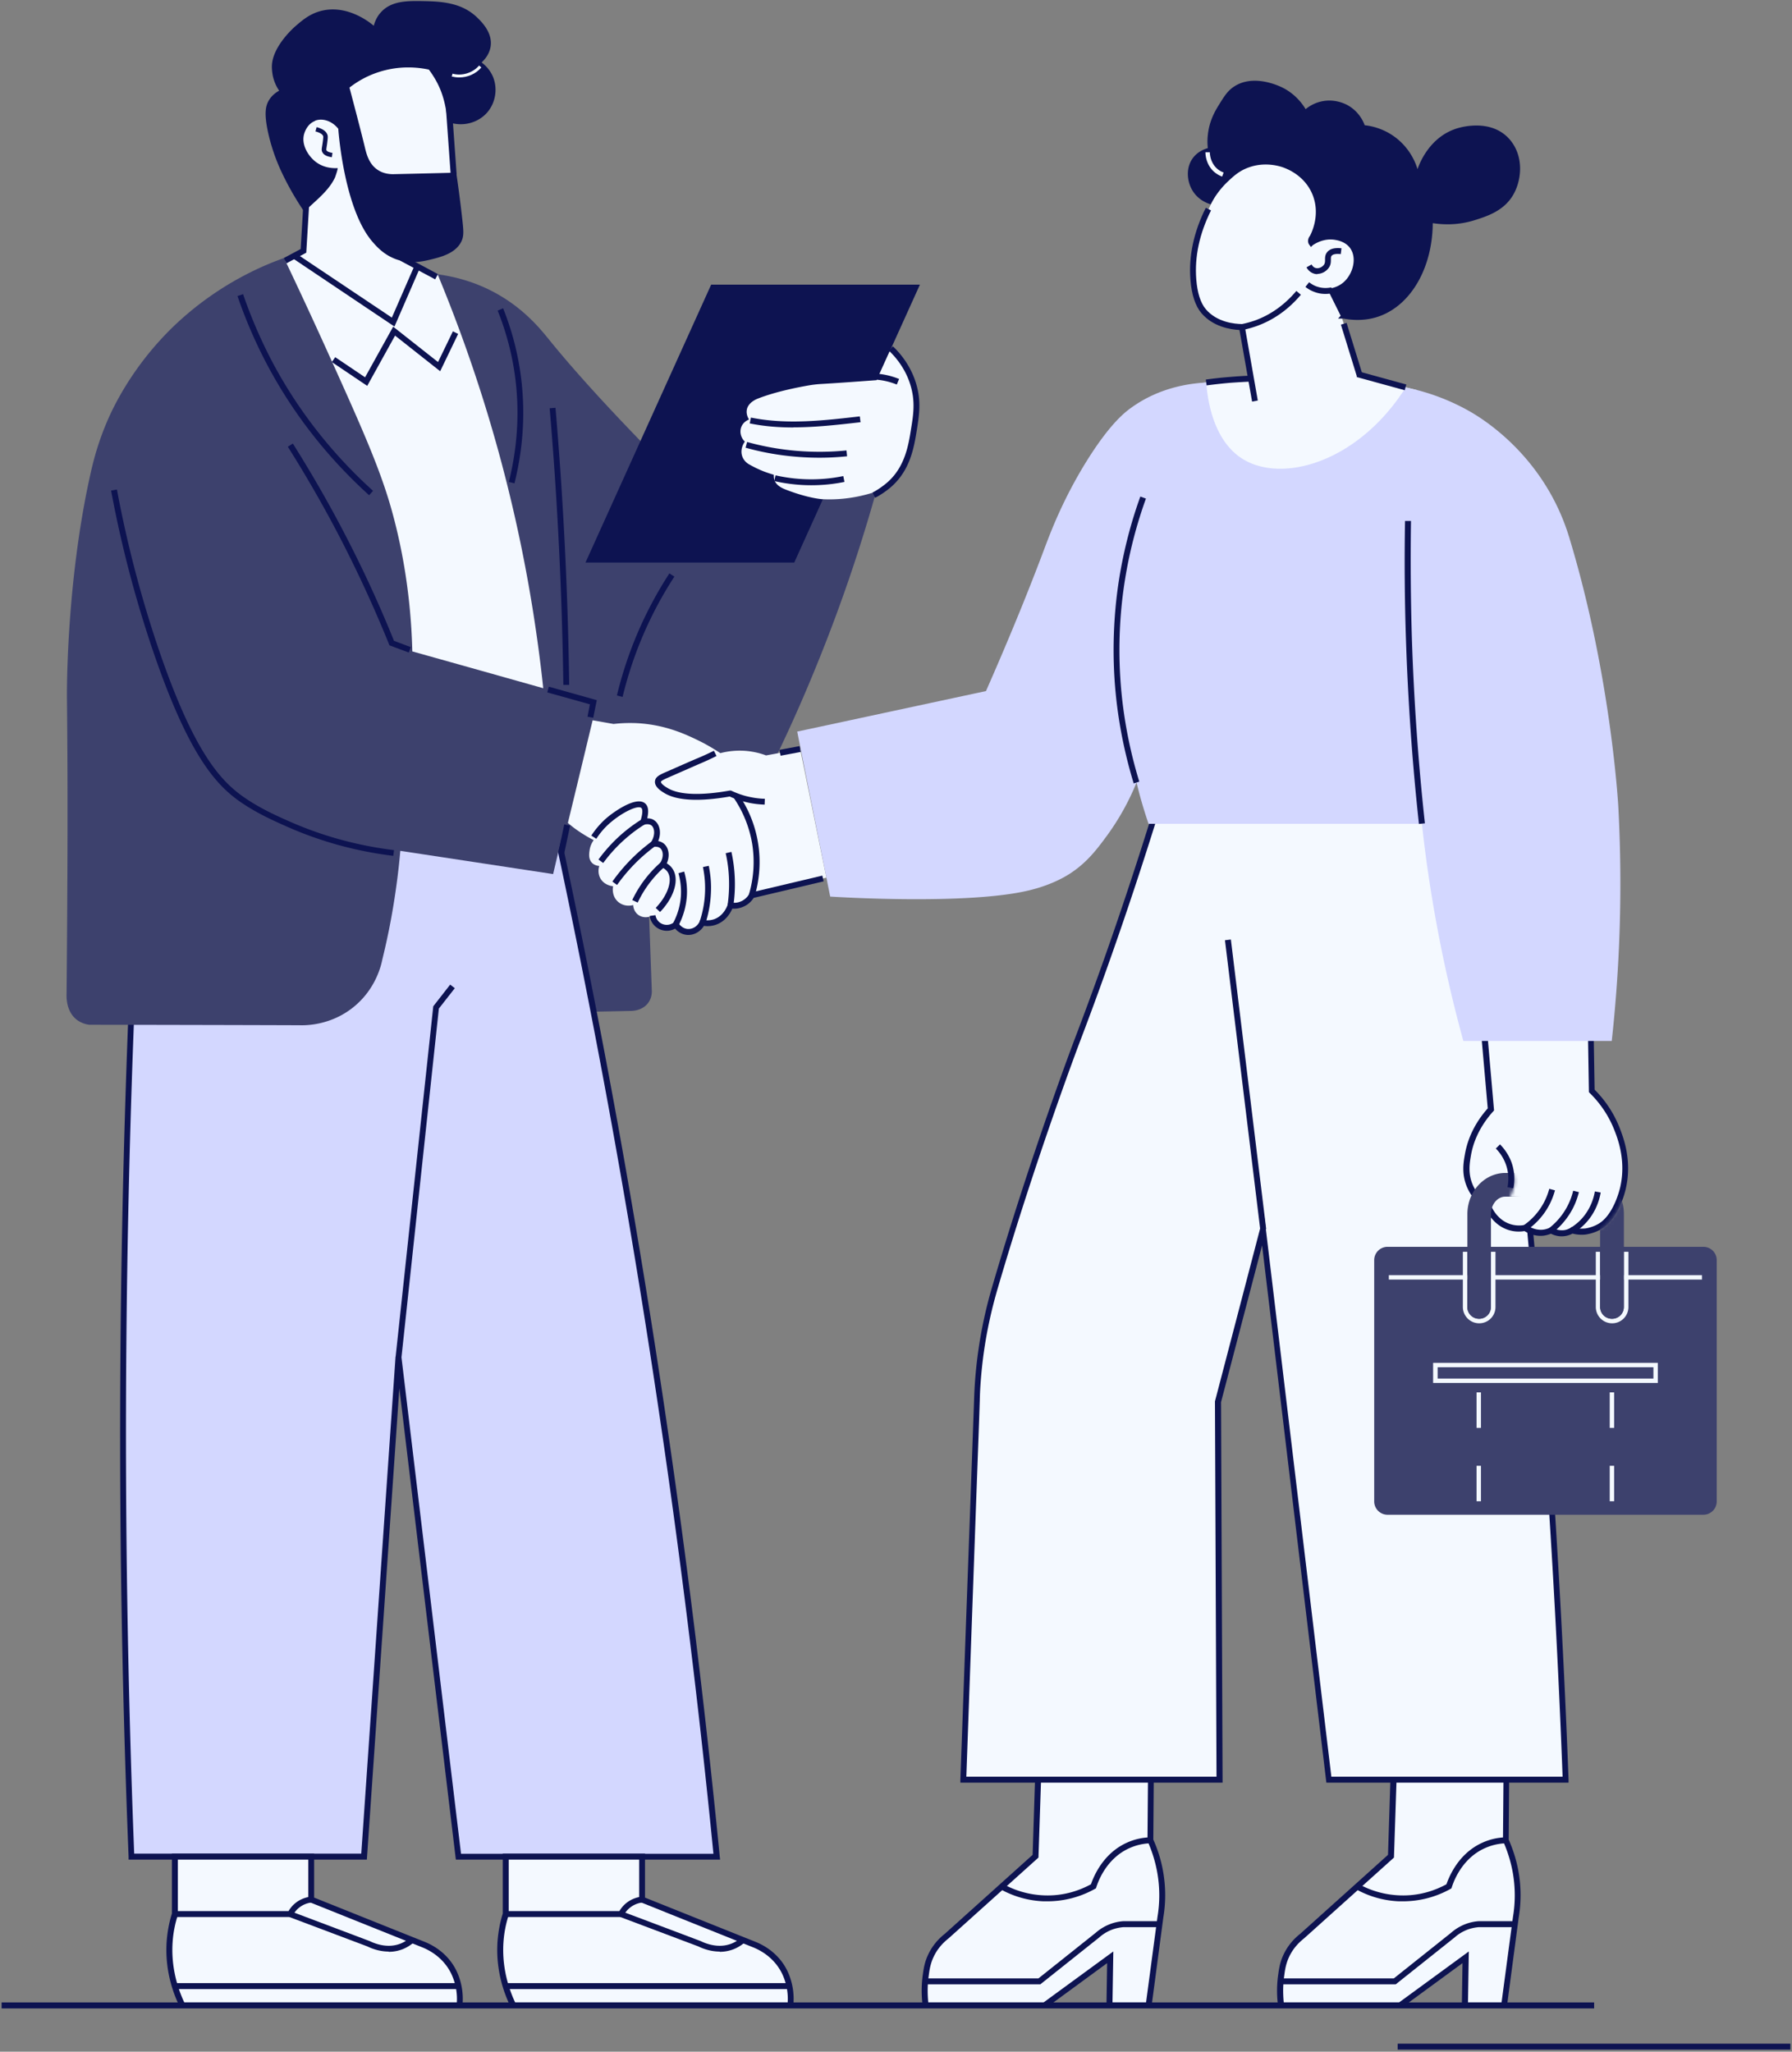 <svg width="560" height="641" fill="none" xmlns="http://www.w3.org/2000/svg"><rect width="100%" height="100%" fill="#808080" stroke="none"/><path d="M167.159 316.473c9.893-.223 19.786-.41 29.642-.633.223 0 3.868.186 5.839-2.642 1.116-1.601 1.079-3.275 1.042-3.908l-1.563-42.838a56.98 56.98 0 0018.411-6.513c10.19-5.769 16.215-13.399 19.191-17.79a487.278 487.278 0 0015.435-34.204 502.812 502.812 0 0021.05-63.233l-66.946 2.345c-17.852-17.977-29.456-30.817-37.489-40.717-2.753-3.387-7.997-10.011-17.295-14.999-6.918-3.721-13.426-5.061-17.778-5.657 10.154 76.93 20.27 153.859 30.424 230.826l.037-.037z" fill="#3D416D"/><path d="M172.18 251.49c-.447-16.487-1.786-34.389-4.538-53.408-6.397-44.735-18.522-82.586-30.907-112.435a2516.94 2516.94 0 00-10.079-4.913c4.984-8.746 10.005-17.492 14.989-26.238-.707-10.533-1.414-21.066-2.12-31.636-2.306-2.344-8.778-8.188-18.038-8.671-13.985-.745-25.812 11.202-29.494 23.41-4.017 13.36 2.306 24.899 3.757 27.392-.298 4.466-.633 8.895-.93 13.361l-9.596 5.136c13.278 53.594 26.593 107.188 39.87 160.782 15.695 2.382 31.353 4.801 47.048 7.183l.038.037z" fill="#F4F9FF"/><path d="M172.18 251.49a2877.416 2877.416 0 0119.972 99.93c14.468 79.796 24.733 156.204 31.837 228.63h-80.67c-6.249-52.068-12.497-104.098-18.745-156.166-3.608 52.068-7.178 104.098-10.786 156.166h-72.71a3355.32 3355.32 0 01-2.493-159.293c.52-65.838 3.013-128.811 6.88-188.657 42.251 6.438 84.464 12.914 126.715 19.353v.037z" fill="#D3D7FF"/><path d="M224.993 580.981h-82.53l-.111-.819-17.555-146.453-10.154 147.272H40.184v-.893a3298.482 3298.482 0 01-2.529-159.33 3361.397 3361.397 0 016.88-188.696l.075-1.004 128.351 19.613.149.633a2861.685 2861.685 0 0119.972 99.968 2845.537 2845.537 0 0131.836 228.704l.112 1.005h-.037zm-80.893-1.824h78.847a2850.47 2850.47 0 00-31.725-227.55 2840.278 2840.278 0 00-19.823-99.298l-125.115-19.13c-4.017 62.191-6.286 125.313-6.806 187.579-.447 52.551.409 105.847 2.454 158.362h70.963l10.712-155.311h1.822l18.633 155.311.038.037z" fill="#0D1351"/><path d="M158.047 580.05v17.939c-.744 2.382-1.414 5.285-1.637 8.598-.632 8.932 2.12 16.041 3.98 19.911h86.621c.186-1.749.334-5.694-1.637-10.086 0-.037-.037-.074-.074-.111-1.897-4.057-5.393-7.109-9.559-8.784-11.715-4.689-23.394-9.379-35.109-14.068v-13.436h-42.585v.037z" fill="#F4F9FF"/><path d="M247.829 627.429h-88.034l-.261-.521c-3.161-6.476-4.537-13.547-4.054-20.395.224-2.941.744-5.844 1.637-8.672V579.12h44.445v13.734l34.514 13.807c4.538 1.824 8.108 5.099 10.042 9.23a20.381 20.381 0 011.785 10.682l-.074.819v.037zm-86.881-1.824h85.207c.149-2.27-.111-5.396-1.636-8.746-1.785-3.833-5.021-6.774-9.112-8.448l-35.668-14.292v-13.138h-40.762v17.306a34.703 34.703 0 00-1.637 8.412c-.446 6.327.818 12.877 3.645 18.906h-.037z" fill="#0D1351"/><path d="M54.615 580.05v17.939c-.744 2.382-1.413 5.285-1.636 8.598-.633 8.932 2.12 16.041 3.98 19.911h86.62c.186-1.749.335-5.694-1.636-10.086 0-.037-.038-.074-.075-.111-1.897-4.057-5.393-7.109-9.558-8.784-11.716-4.689-23.394-9.379-35.11-14.068v-13.436H54.578l.037.037z" fill="#F4F9FF"/><path d="M144.434 627.429H56.4l-.26-.521c-3.162-6.476-4.538-13.547-4.054-20.395.223-2.941.744-5.844 1.636-8.672V579.12h44.445v13.734l34.515 13.807c4.537 1.824 8.107 5.099 10.041 9.23a20.384 20.384 0 011.786 10.682l-.075.819v.037zm-86.88-1.824h85.207c.148-2.27-.112-5.396-1.637-8.746-1.785-3.833-5.021-6.774-9.112-8.448l-35.667-14.292v-13.138H55.582v17.306a34.721 34.721 0 00-1.636 8.412c-.447 6.327.818 12.877 3.644 18.906h-.037zm40.911-587.82c-2.38.893-3.2 3.35-3.385 3.945-1.041 3.424 1.227 6.922 3.385 8.672 2.789 2.27 6.025 2.158 7.029 2.121.223 0-.707 2.68-.781 2.866-1.971 4.317-6.323 7.48-9.633 10.756a89.034 89.034 0 01-7.364-12.99 59.134 59.134 0 01-3.98-11.946c-1.19-5.62-.818-8.077.335-9.937.93-1.526 2.232-2.42 3.161-2.94a13.168 13.168 0 01-2.008-4.802s-.297-1.451-.26-2.94c.186-6.215 7.103-12.207 7.513-12.542 2.157-1.861 4.5-3.834 8.07-4.69 8.145-1.972 15.175 3.76 16.253 4.69.298-1.117.893-2.755 2.232-4.206 3.236-3.61 8.256-3.573 13.017-3.499 5.356.112 12.05.261 17.071 5.137 1.339 1.302 4.835 4.689 4.203 9.006-.372 2.494-1.934 4.206-2.827 5.025.893.67 2.641 2.158 3.645 4.69 1.376 3.572.744 7.852-1.859 10.904-2.976 3.424-7.959 4.652-12.423 2.94a38.426 38.426 0 00-.409-3.275c-.148-.856-.52-3.052-1.301-5.322-.595-1.787-1.786-4.578-4.129-7.704-2.975-.633-8.926-1.452-15.806.819-4.017 1.302-7.03 3.275-9.001 4.8 1.897 7.221 3.496 13.25 4.798 18.61.483 2.047 1.264 5.322 4.091 7.145 1.636 1.08 3.384 1.266 4.575 1.303 6.62-.149 13.277-.298 19.898-.484a411.12 411.12 0 011.859 14.292c.446 3.982.595 5.583-.335 7.37-1.896 3.647-6.434 4.726-9.595 5.507-2.232.522-6.063 1.452-10.414 0-4.091-1.377-6.472-4.168-7.736-5.62-8.554-9.974-10.488-32.975-10.637-35.245-1.934-2.456-4.909-3.424-7.252-2.53v.074z" fill="#0D1351"/><path d="M143.504 24.2c-.781 0-1.562-.112-2.343-.298l.26-.893c2.939.819 6.323-.223 8.294-2.53l.707.595c-1.711 2.01-4.314 3.126-6.918 3.126z" fill="#F4F9FF"/><path d="M88.72 80.623c-2.79 1.004-6.509 2.456-10.711 4.577a97.536 97.536 0 00-23.878 16.86c-13.203 12.803-19.154 26.015-20.827 29.998-2.827 6.699-4.166 12.17-4.91 15.445-7.885 34.836-7.475 70.491-7.475 70.491.297 26.239.223 55.418-.112 92.301 0 .409-.446 5.694 3.385 8.448a8.156 8.156 0 003.756 1.414c21.869.038 43.7.075 65.57.149 2.008.075 9.93.075 17.071-5.769 6.732-5.508 8.48-12.691 8.889-14.775a218.471 218.471 0 003.496-17.083c.967-5.955 1.674-11.612 2.12-16.86l47.755 7.258c4.203-17.865 8.443-35.767 12.645-53.631-18.893-5.323-37.75-10.645-56.643-15.93-.484-19.204-3.683-34.277-6.546-44.475-3.645-12.915-9.336-25.681-20.605-50.579a1585.977 1585.977 0 00-12.906-27.765l-.074-.074z" fill="#3D416D"/><path d="M248.201 175.752h-65.236l39.275-86.83h65.236l-39.275 86.83z" fill="#0D1351"/><path d="M273.082 153.793c2.641-1.265 5.579-3.015 8.406-7.332 1.227-1.898 7.401-12.915 4.351-24.75-1.599-6.215-5.095-10.458-7.438-12.803a2416.737 2416.737 0 00-4.463 9.863c-7.55.558-13.352.968-17.295 1.191a34.609 34.609 0 00-3.905.447c-3.421.595-10.302 1.935-15.844 4.094-1.822.707-3.31 1.972-3.533 3.647-.186 1.414.484 2.531.707 2.903-.261.112-1.86.744-2.455 2.456-.521 1.526-.074 3.275 1.153 4.466-.112.149-1.637 2.196-.818 4.578.558 1.601 1.859 2.382 2.231 2.568a34.712 34.712 0 004.686 2.233c1.042.373 2.009.707 2.939.968 0 .447 0 1.079.223 1.749.669 1.712 2.492 2.494 3.645 2.94 7.066 2.717 11.232 2.941 11.232 2.941 3.496.186 9.223.074 16.141-2.122l.037-.037z" fill="#F4F9FF"/><path d="M141.111 32.3l-1.855.133 1.587 22.2 1.855-.133-1.587-22.2zM89.538 82.26l-.855-1.637 5.281-2.829.818-13.92 1.823.112-.893 14.962-6.174 3.312zm36.369-2.48l-.876 1.642 10.958 5.855.876-1.641-10.958-5.855z" fill="#0D1351"/><path d="M123.272 102.023l-31.8-21.326 1.004-1.526 29.977 20.06 7.03-16.115 1.673.745-7.884 18.162zm2.194 321.973l-1.822-.187 11.752-109.42 5.282-6.774 1.45 1.117-4.984 6.364-11.678 108.9zm-10.711-303.438l-11.047-7.444 1.042-1.526 9.335 6.29 8.778-15.818 14.021 11.054 4.649-9.602 1.637.819-5.617 11.649-14.095-11.128-8.703 15.706zM103.634 49.1c-1.599-.224-2.566-.782-2.938-1.639-.223-.483-.186-.855-.037-1.749l.148-.967c.149-1.042.261-1.973.186-2.196-.26-.782-1.45-1.228-2.417-1.489l.372-1.34c1.897.521 3.012 1.303 3.384 2.42.186.52.075 1.302-.111 2.79l-.149 1.006c-.112.744-.112.856-.074.967.186.41.855.707 1.896.856l-.186 1.377-.074-.037zM247.01 619.576h-89.001v1.861h89.001v-1.861zm-52.366-20.656h-36.597v-1.861h35.518c.558-.93 1.228-1.749 2.046-2.419 1.748-1.452 3.645-1.935 4.946-2.084l.224 1.823a7.643 7.643 0 00-3.98 1.675 6.766 6.766 0 00-1.86 2.345l-.26.484-.037.037z" fill="#0D1351"/><path d="M224.918 609.713c-2.975 0-5.467-1.005-6.657-1.6l-24.51-9.23.632-1.712 24.585 9.267c1.599.782 5.578 2.382 9.632.782 1.042-.41 2.009-1.005 2.901-1.75l1.191 1.415a12.092 12.092 0 01-3.422 2.084 12 12 0 01-4.389.819l.037-.075zm-81.302 9.863H54.615v1.861h89.001v-1.861zM91.25 598.92H54.651v-1.861H90.17c.558-.93 1.227-1.749 2.045-2.419 1.748-1.452 3.645-1.935 4.947-2.084l.223 1.823a7.644 7.644 0 00-3.98 1.675 6.756 6.756 0 00-1.86 2.345l-.26.484-.037.037z" fill="#0D1351"/><path d="M121.486 609.713c-2.975 0-5.467-1.005-6.657-1.6l-24.51-9.23.633-1.712 24.584 9.267c1.599.782 5.579 2.382 9.633.782a10.579 10.579 0 002.9-1.75l1.191 1.415a12.092 12.092 0 01-3.422 2.084 12 12 0 01-4.389.819l.037-.075zm-6.136-454.989c-12.794-11.575-23.357-25.011-31.39-39.898a149.161 149.161 0 01-9.745-22.33l1.748-.596a150.691 150.691 0 009.596 22.033c7.922 14.701 18.373 27.988 31.018 39.414l-1.227 1.377zm12.348 49.127l-5.988-2.233-.149-.372a396.669 396.669 0 00-15.584-33.794 389.148 389.148 0 00-16.03-27.876l1.563-1.005c5.727 9.081 11.157 18.497 16.104 28.025a381.707 381.707 0 0115.509 33.608l5.244 1.973-.632 1.712-.037-.038zm-4.798 63.531c-11.381-1.377-22.464-4.391-32.878-8.969-4.128-1.824-9.819-4.317-15.137-8.039-7.662-5.397-16.29-14.999-27.485-48.235a359.54 359.54 0 01-12.683-48.867l1.822-.335a362.661 362.661 0 0012.609 48.607c11.046 32.752 19.414 42.093 26.815 47.341 5.17 3.648 10.749 6.104 14.803 7.89 10.265 4.504 21.125 7.444 32.357 8.821l-.223 1.824v-.038zm62.483-43.135l-1.785-.335.743-3.871-13.314-3.722.483-1.786 14.989 4.206-1.116 5.508zm-9.048 33.314l-1.84 8.702 1.819.385 1.841-8.702-1.82-.385zm-15.536-106.559l-1.786-.447c3.162-12.691 3.534-25.382 1.153-37.776a86.777 86.777 0 00-4.649-15.743l1.711-.707a87.872 87.872 0 014.724 16.115c2.417 12.654 2.045 25.643-1.191 38.595l.038-.037zm119.461-30.854a21.684 21.684 0 00-7.661-1.6v-1.861c2.901.037 5.69.632 8.368 1.712l-.707 1.712v.037zm-32.32 13.399c-4.575 0-9.112-.335-13.649-1.266l.371-1.823c11.233 2.27 22.799.93 34.031-.373l.224 1.824c-6.881.782-13.91 1.6-20.94 1.6l-.037.038zm8.145 9.453c-7.81 0-15.658-1.042-23.096-3.126l.484-1.787c10.004 2.792 20.716 3.685 31.055 2.643l.186 1.823a83.68 83.68 0 01-8.629.447zm-2.566 8.597c-3.905 0-7.773-.446-11.567-1.302l.409-1.787c6.918 1.563 14.208 1.675 21.163.224l.372 1.823c-3.385.707-6.881 1.042-10.377 1.042z" fill="#0D1351"/><path d="M273.491 155.542l-.818-1.674c1.227-.596 3.31-1.973 4.835-3.35 5.319-4.801 6.397-11.5 7.178-16.413.744-4.504 1.414-8.746-.223-13.957-1.227-3.982-3.57-7.63-6.695-10.607l1.265-1.34c3.347 3.164 5.839 7.109 7.178 11.389 1.748 5.62 1.041 10.049.298 14.775-.856 5.211-1.972 12.282-7.774 17.53-1.636 1.489-3.868 2.94-5.244 3.61v.037zm-78.922 62.192l-1.785-.447c3.273-13.584 8.778-26.425 16.402-38.148l1.562 1.005c-7.513 11.537-12.943 24.191-16.179 37.552v.038zm-18.521-3.722c-.409-28.733-1.823-57.8-4.277-86.458l1.822-.148a1201.91 1201.91 0 014.277 86.569h-1.86l.038.037zM432.04 61.028c-.781 0-1.562-.112-2.343-.298l.261-.893c2.938.818 6.322-.224 8.293-2.531l.707.595c-1.711 2.01-4.314 3.127-6.918 3.127z" fill="#0D1351"/><path d="M463.693 255.845H360.521c-9.149 29.327-17.629 52.812-23.877 69.188 0 0-13.687 35.952-25.737 77.302-.93 3.126-2.864 10.011-4.203 19.204-1.153 7.779-1.339 13.733-1.413 15.929-.447 13.399-2.083 57.911-4.203 118.54h80.075c-.149-39.34-.298-78.716-.484-118.056 4.687-17.939 9.373-35.878 14.096-53.817 6.844 57.278 13.724 114.594 20.568 171.873h73.975a3175.965 3175.965 0 00-5.616-104.025 3181.945 3181.945 0 00-19.972-196.138h-.037z" fill="#F4F9FF"/><path d="M490.248 556.938h-75.761l-20.083-167.853-12.832 48.979.484 118.874h-81.935v-.968c1.19-33.012 2.194-61.26 2.975-82.289.633-17.566 1.079-30.146 1.302-36.25.075-2.27.261-8.225 1.414-16.041a138.59 138.59 0 014.239-19.353c11.939-40.903 25.626-77.004 25.775-77.376 8.48-22.219 16.476-45.481 23.84-69.114l.186-.633h104.622l.111.819c8.666 64.908 15.361 130.933 19.973 196.213a3243.528 3243.528 0 015.616 104.024v.968h.074zm-74.124-1.861h72.19c-1.302-34.203-3.161-68.89-5.579-103.019-4.574-64.983-11.269-130.672-19.86-195.283H361.191c-7.327 23.448-15.286 46.523-23.692 68.593-.148.372-13.798 36.399-25.737 77.227-1.19 4.094-2.938 10.57-4.202 19.093-1.116 7.704-1.339 13.585-1.377 15.818-.186 6.141-.669 18.683-1.301 36.25-.744 20.842-1.748 48.718-2.901 81.321h78.178l-.484-117.274 15.324-58.618 21.05 175.892h.075z" fill="#0D1351"/><path d="M435.463 556.007h35.259c-.038 6.29-.112 12.617-.149 18.907a42.12 42.12 0 013.124 10.31c.93 5.657.558 10.458 0 13.733-1.227 9.193-2.455 18.348-3.645 27.541h-12.273c.074-5.024.148-10.011.26-15.036-6.843 5.025-13.687 10.012-20.53 15.036h-37.155c-.484-3.833-.298-6.96 0-9.118.297-2.159.558-4.02 1.562-6.253 1.45-3.163 3.608-5.173 4.984-6.252 9.261-8.337 18.521-16.674 27.782-24.974.261-7.964.521-15.929.781-23.931v.037z" fill="#F4F9FF"/><path d="M470.834 627.429h-14.022l.223-14.106-19.265 14.106h-38.271l-.112-.819a35.714 35.714 0 010-9.342c.298-2.121.558-4.131 1.674-6.513 1.19-2.568 2.938-4.764 5.244-6.587l27.448-24.676.781-24.415h37.081l-.149 19.651c1.45 3.313 2.529 6.774 3.124 10.347a42.305 42.305 0 010 14.031l-3.756 28.323zm-12.125-1.824h10.525l3.571-26.722a40.942 40.942 0 000-13.473 42.068 42.068 0 00-3.05-10.086l-.074-.186.148-18.2h-33.436l-.781 23.41-28.08 25.234c-2.12 1.675-3.719 3.647-4.76 5.955-.967 2.121-1.228 3.982-1.488 5.992-.372 2.642-.372 5.359-.112 8.076h36.04l21.794-15.929-.26 15.929h-.037z" fill="#0D1351"/><path d="M324.37 556.007h35.259c-.038 6.29-.112 12.617-.149 18.907a42.12 42.12 0 013.124 10.31c.93 5.657.558 10.458 0 13.733-1.227 9.193-2.455 18.348-3.645 27.541h-12.273c.074-5.024.148-10.011.26-15.036-6.843 5.025-13.687 10.012-20.53 15.036h-37.155c-.484-3.833-.298-6.96 0-9.118.297-2.159.558-4.02 1.562-6.253 1.45-3.163 3.608-5.173 4.984-6.252 9.261-8.337 18.521-16.674 27.782-24.974.261-7.964.521-15.929.781-23.931v.037z" fill="#F4F9FF"/><path d="M359.777 627.429h-14.021l.223-14.106-19.266 14.106h-38.27l-.112-.819a35.714 35.714 0 010-9.342c.298-2.121.558-4.131 1.674-6.513 1.19-2.568 2.938-4.764 5.244-6.587l27.448-24.676.781-24.415h37.08l-.148 19.651a42.087 42.087 0 013.124 10.347 42.305 42.305 0 010 14.031l-3.757 28.323zm-12.161-1.824h10.525l3.57-26.722a40.942 40.942 0 000-13.473 42.066 42.066 0 00-3.049-10.086l-.075-.186.149-18.2H325.3l-.781 23.41-28.08 25.234c-2.12 1.675-3.719 3.647-4.761 5.955-.967 2.121-1.227 3.982-1.487 5.992-.372 2.642-.372 5.359-.112 8.076h36.039l21.795-15.929-.26 15.929h-.037z" fill="#0D1351"/><path d="M497.091 321.758l.298 19.055c2.194 2.159 5.653 6.104 7.959 12.022 1.079 2.754 3.757 9.714 1.86 18.125-.223.93-2.12 9.155-7.178 12.17-2.269 1.34-4.575 1.6-4.575 1.6a10.726 10.726 0 01-4.128-.372c-.484.298-1.6.894-3.124.931a6.278 6.278 0 01-3.422-.931c-.67.335-1.823.745-3.273.782-2.455.037-4.203-1.117-4.835-1.563a10.164 10.164 0 01-4.686-.149c-4.575-1.303-6.546-5.546-6.881-6.253-1.339-.856-4.351-3.052-5.913-7.034-1.414-3.61-.93-6.736-.484-9.379 1.153-6.774 4.798-11.575 7.178-14.217-.744-8.263-1.45-16.562-2.194-24.825h33.398v.038z" fill="#F4F9FF"/><path d="M488.016 386.256c-1.45 0-2.603-.446-3.347-.818-1.004.409-2.12.67-3.199.67-2.231 0-4.054-.856-5.058-1.489-1.599.26-3.198.186-4.723-.261-4.463-1.265-6.62-5.024-7.327-6.513-2.008-1.34-4.612-3.647-6.062-7.332-1.562-3.908-.967-7.369-.521-9.863.893-5.173 3.347-10.123 7.141-14.366l-2.232-25.419h35.296l.335 19.576a34.741 34.741 0 017.884 12.096c1.042 2.717 3.868 9.9 1.897 18.646-.335 1.601-2.38 9.64-7.624 12.766-2.418 1.451-4.873 1.712-4.984 1.749a11.645 11.645 0 01-4.091-.298c-.744.41-1.86.819-3.236.856h-.186.037zm-3.198-2.94l.446.261a5.372 5.372 0 002.938.781c1.19 0 2.083-.446 2.641-.781l.335-.224.409.112c1.227.372 2.529.447 3.793.335 0 0 2.158-.26 4.203-1.489 4.686-2.791 6.583-10.681 6.769-11.574 1.822-8.188-.818-14.999-1.822-17.567a33.096 33.096 0 00-7.736-11.687l-.261-.26-.297-18.535h-31.465l2.12 24.229-.26.298c-2.567 2.828-5.877 7.518-6.955 13.733-.409 2.419-.93 5.434.409 8.858 1.339 3.35 3.756 5.434 5.579 6.588l.223.149.111.26c.484 1.079 2.306 4.615 6.286 5.732a9.064 9.064 0 004.24.149l.409-.075.335.223c.744.521 2.268 1.377 4.277 1.377 1.004 0 1.971-.26 2.901-.707l.446-.223-.074.037z" fill="#0D1351"/><path d="M442.754 121.86c-5.914-1.451-11.865-2.903-17.778-4.354-2.604-8.449-5.207-16.86-7.811-25.309 3.124-1.005 14.431-5.061 17.778-14.663 5.616-15.967-12.943-40.382-31.836-38.112-10.265 1.229-19.154 10.235-23.394 21.847-9.038 16.786-8.666 32.529-1.265 38.298 1.488 1.153 4.389 2.791 9.707 2.605 1.004 5.359 1.971 10.719 2.976 16.078-2.12.074-5.282.223-9.038.633-6.509.707-9.744 1.079-11.232 2.344-4.575 3.908-2.604 16.748 3.422 24.974 8.777 11.984 28.117 16.859 43.849 10.458 13.724-5.583 23.171-19.093 24.659-34.836l-.037.037zM250.023 234.035c-3.533.67-7.104 1.34-10.637 1.973-1.562-.596-3.719-1.191-6.323-1.415a24.04 24.04 0 00-7.959.707 59.755 59.755 0 00-7.364-4.205c-3.273-1.563-8.591-4.057-15.807-4.913-2.454-.298-5.951-.484-10.19 0-2.195-.372-4.352-.782-6.546-1.154-2.567 10.682-5.133 21.401-7.736 32.082a38.298 38.298 0 004.797 3.499 37.904 37.904 0 003.273 1.861c-.52.744-1.115 1.823-1.301 3.275-.149 1.042-.335 2.605.706 3.759.781.856 1.897 1.005 2.343 1.042-.111.298-.632 2.084.335 3.871 1.265 2.233 3.794 2.456 3.98 2.456-.037.223-.521 2.605 1.153 4.466 1.264 1.414 3.273 1.935 5.132 1.414 0 .298.112 1.861 1.414 2.941 1.227 1.004 3.012 1.153 4.574.335a4.356 4.356 0 002.827 3.498c1.488.596 3.198.298 4.463-.707.223.335 1.153 1.824 2.938 2.233 2.008.447 4.24-.67 5.393-2.829.781.149 2.306.373 3.98-.223 3.458-1.228 4.649-4.689 4.797-5.136.558.112 2.529.372 4.463-.819a6.258 6.258 0 002.232-2.345c7.773-1.823 15.546-3.684 23.282-5.508-2.715-13.398-5.467-26.797-8.182-40.158h-.037z" fill="#F4F9FF"/><path d="M419.863 98.781a2636.05 2636.05 0 00-2.119-4.275h-.001c-.607-1.223-1.214-2.445-1.821-3.672 1.184-.217 2.778-.727 4.246-1.927h0l.006-.004c1.68-1.398 2.877-3.464 3.362-5.598.483-2.13.274-4.423-1-6.207l-.001-.001c-1.604-2.239-4.231-2.72-5.049-2.87-3.606-.673-6.541.982-7.73 1.797a1.346 1.346 0 01-.155-.266c-.173-.444-.083-1.054.342-1.593l.044-.055.032-.062c.421-.805 3.628-6.965.732-13.78l-.001-.003c-2.584-5.994-8.017-8.097-9.31-8.591h-.001c-.83-.317-5.957-2.147-11.649-.003-2.954 1.09-4.792 2.803-6.417 4.319l-.044.041h-.001a27.791 27.791 0 00-5.355 6.895c-1.177-.434-3.208-1.444-4.581-3.62l-.002-.002c-1.702-2.677-2.105-6.648-.029-9.462h0c1.412-1.917 3.442-2.603 4.293-2.852l.607-.177-.072-.629a17.368 17.368 0 010-3.888h0l.001-.008c.428-4.325 2.284-7.404 3.312-9.057l.001-.002c1.765-2.855 2.759-4.443 4.742-5.675h0l.003-.002c2.963-1.862 6.416-1.808 9.279-1.204 2.853.603 5.004 1.73 5.255 1.863l.001.001c3.486 1.85 5.518 4.523 6.593 6.28l.451.737.666-.55a10.963 10.963 0 014.976-2.335h.002c3.741-.693 6.626.824 7.316 1.187 3.44 1.916 4.694 5.053 4.967 5.84l.156.448.472.051c1.645.179 5.901.86 9.903 4.185 4.042 3.365 5.509 7.448 5.972 9.015l.661 2.24.767-2.206.014-.042c.374-1.08 3.363-9.726 12.024-12.288a20.516 20.516 0 016.069-.807c2.991.072 6.43.91 9.09 3.728l-51.019 55.086zm0 0c5.248.983 9.01.03 11.061-.736l.004-.002c9.461-3.465 15.949-14.638 16.059-28.331l.007-.865.855.129c2.657.4 7.364.797 12.754-.904h.001c3.829-1.202 8.995-2.848 11.731-7.763l.001-.001c2.536-4.54 3.088-11.787-1.453-16.612l-51.02 55.085z" fill="#0D1351" stroke="#0D1351" stroke-width="1.5"/><path d="M425.996 91.765c3.411-4.224 6.193-8.872 8.239-13.89l1.261.53a56.949 56.949 0 01-8.477 14.231l-1.075-.871h.052zm-23.894-50.779l-1.19-.67a17.097 17.097 0 016.285-6.328l.707 1.191a15.696 15.696 0 00-5.765 5.806h-.037z" fill="#0D1351"/><path d="M381.906 55.166a8.262 8.262 0 01-2.789-1.75c-2.12-2.084-2.418-4.8-2.418-5.843h1.377c0 .856.26 3.126 2.008 4.876.632.632 1.413 1.116 2.306 1.451l-.484 1.303v-.038z" fill="#F4F9FF"/><path d="M415.213 51.92a8.275 8.275 0 01-.755-3.204c-.043-2.972 1.655-5.114 2.387-5.856l.979.967c-.602.609-2.012 2.407-1.998 4.88.005.894.221 1.787.621 2.652l-1.26.588.026-.027zm3.643 2.967a8.267 8.267 0 012.822-1.698c2.817-.949 5.376.014 6.306.484l-.622 1.228c-.764-.387-2.907-1.18-5.258-.412-.85.278-1.635.756-2.337 1.4l-.944-1.02.033.018z" fill="#0D1351"/><path d="M503.637 325.219h-46.341a434.038 434.038 0 01-7.96-34.352c-2.231-11.835-3.868-23.038-4.983-33.496h-85.431a149.21 149.21 0 01-2.343-7.481c-.521-1.824-.967-3.647-1.413-5.397a78.349 78.349 0 01-9.113 16.413c-3.124 4.243-6.099 8.263-11.232 11.724-1.041.707-5.69 3.796-13.575 5.62-19.265 4.503-59.545 2.01-61.813 1.861-3.422-17.195-6.881-34.352-10.303-51.547 19.675-4.206 39.313-8.448 58.987-12.654 8.369-18.981 14.319-33.98 18.262-44.513 1.859-4.913 5.653-15.147 13.091-27.169 7.216-11.612 11.902-15.334 14.059-16.86 8.777-6.327 18.15-7.592 23.431-7.853.261 3.685 1.562 17.642 11.232 23.783 12.46 7.89 36.3 1.116 51.103-22.257a67.88 67.88 0 0119.6 7.258c3.236 1.823 16.141 9.49 25.291 25.308 3.83 6.625 5.616 12.282 6.545 15.445 12.795 42.689 14.989 82.922 14.989 82.922 1.004 18.683 1.19 43.694-2.046 73.245h-.037z" fill="#D3D7FF"/><mask id="a" style="mask-type:luminance" maskUnits="userSpaceOnUse" x="419" y="364" width="135" height="143"><path d="M419.991 506.024h133.595V364.223h-45.709c.297 2.233.781 8.635-3.124 14.664-1.6 2.457-3.422 4.131-4.91 5.285-9.335-3.424-18.633-6.885-27.968-10.309a8.905 8.905 0 001.376-5.025c-.037-2.27-.967-3.907-1.376-4.615h-51.846v141.801h-.038z" fill="#fff"/></mask><g mask="url(#a)"><path d="M532.312 389.532h-98.708a4.167 4.167 0 00-4.166 4.168v75.367a4.167 4.167 0 004.166 4.168h98.708c2.3 0 4.165-1.866 4.165-4.168V393.7a4.167 4.167 0 00-4.165-4.168z" fill="#3D416D"/><path d="M462.799 435.012h-1.376v11.091h1.376v-11.091zm0 22.926h-1.376v11.091h1.376v-11.091zm41.618-22.926h-1.376v11.091h1.376v-11.091zm0 22.926h-1.376v11.091h1.376v-11.091zm13.65-25.866h-70.219v-6.29h70.219v6.29zm-68.806-1.377h67.43v-3.536h-67.43v3.536zm82.604-32.305h-97.853v1.377h97.853v-1.377zm-67.726 9.565a2 2 0 01-2.009 2.009 2 2 0 01-2.008-2.009 2 2 0 012.008-2.01c1.116 0 2.009.893 2.009 2.01zm41.655 0a2 2 0 01-2.008 2.009 2 2 0 01-2.009-2.009c0-1.117.893-2.01 2.009-2.01a2 2 0 012.008 2.01z" fill="#F4F9FF"/><path d="M465.886 391.095v17.232a3.667 3.667 0 01-3.682 3.684 3.668 3.668 0 01-3.682-3.684v-17.232h-1.376v17.232c0 2.791 2.269 5.098 5.096 5.098a5.08 5.08 0 005.095-5.098v-17.232h-1.451zm41.544 0v17.232a3.667 3.667 0 01-3.682 3.684 3.668 3.668 0 01-3.682-3.684v-17.232h-1.376v17.232c0 2.791 2.269 5.098 5.095 5.098a5.081 5.081 0 005.096-5.098v-17.232h-1.451z" fill="#F4F9FF"/><path d="M503.711 412.011a3.667 3.667 0 01-3.682-3.684v-29.03c0-3.015-2.008-5.434-4.463-5.434h-25.179c-2.455 0-4.463 2.456-4.463 5.434v29.03a3.668 3.668 0 01-3.682 3.684 3.667 3.667 0 01-3.682-3.684v-29.03c0-7.072 5.318-12.84 11.864-12.84h25.179c6.546 0 11.864 5.768 11.864 12.84v29.03a3.667 3.667 0 01-3.682 3.684h-.074z" fill="#3D416D"/></g><path d="M436.245 619.948h-36.114v-1.861h35.444l17.853-14.217a14.931 14.931 0 014.277-2.643 14.31 14.31 0 014.314-1.005h11.344v1.861h-11.27c-1.227.112-2.491.372-3.719.856-1.376.558-2.678 1.34-3.793 2.345l-18.373 14.626.037.038zm2.157-25.941h-1.265a30.137 30.137 0 01-13.426-3.796l.893-1.601c3.868 2.159 8.219 3.35 12.608 3.536 6.434.298 11.529-1.675 14.802-3.461 1.079-3.089 4.129-9.826 11.307-13.026a18.761 18.761 0 017.215-1.638l.074 1.861a17.32 17.32 0 00-6.508 1.489c-6.806 3.014-9.559 9.565-10.414 12.244l-.112.335-.297.186a30.351 30.351 0 01-14.84 3.871h-.037zm-113.214 25.941h-36.113v-1.861h35.444l17.852-14.217a14.945 14.945 0 014.277-2.643 14.317 14.317 0 014.315-1.005h11.343v1.861h-11.269c-1.227.112-2.492.372-3.719.856a12.925 12.925 0 00-3.794 2.345l-18.373 14.626.037.038zm2.12-25.941h-1.264a30.145 30.145 0 01-13.427-3.796l.893-1.601c3.868 2.159 8.219 3.35 12.608 3.536 6.434.298 11.53-1.675 14.803-3.461 1.078-3.089 4.128-9.826 11.306-13.026a18.765 18.765 0 017.215-1.638l.075 1.861a17.325 17.325 0 00-6.509 1.489c-6.806 3.014-9.558 9.565-10.414 12.244l-.111.335-.335.186a30.351 30.351 0 01-14.84 3.871zm57.34-300.482l-1.846.225 11.037 90.476 1.846-.226-11.037-90.475zm3.693-190.423l-.372-1.824a33.507 33.507 0 004.203-1.153c4.946-1.787 9.298-4.913 12.943-9.23l1.413 1.19c-3.868 4.578-8.48 7.854-13.724 9.752-1.45.521-2.938.93-4.463 1.265zm25.849-11.277c-.93 0-2.009-.112-3.162-.521a9.974 9.974 0 01-3.087-1.675l1.153-1.451c.781.595 1.6 1.08 2.529 1.377 1.786.595 3.385.446 4.426.223l.409 1.787a9.515 9.515 0 01-2.268.26zm-2.492-6.178c-.372 0-.744-.037-1.153-.186-1.265-.41-1.971-1.377-2.269-1.936l1.599-.893c.186.335.558.893 1.228 1.08.967.297 2.083-.26 2.603-.968.372-.484.372-1.005.372-1.6 0-.708 0-1.6.707-2.42.855-1.005 2.306-1.377 4.426-1.153l-.224 1.823c-1.004-.111-2.268-.111-2.826.484-.26.298-.26.633-.26 1.228 0 .782 0 1.712-.744 2.68-.744 1.005-2.083 1.787-3.496 1.787l.037.074z" fill="#0D1351"/><path d="M391.279 125.47l-3.942-22.368c-2.827-.149-8.294-1.005-11.939-5.322-1.86-2.233-3.013-5.694-3.384-10.347-.596-7.443 1.041-14.999 4.797-22.517l1.637.82c-3.608 7.22-5.17 14.44-4.612 21.548.335 4.243 1.339 7.332 2.938 9.268 3.496 4.168 9.075 4.652 11.307 4.689h.781l4.202 23.894-1.822.335h.037zm29.531-24.589l-1.777.548 5.045 16.359 1.777-.548-5.045-16.359z" fill="#0D1351"/><path d="M424.444 115.998l-.492 1.795 15.028 4.125.492-1.794-15.028-4.126zm-47.372 4.411l-.261-1.824c2.492-.335 5.021-.633 7.55-.819 2.232-.186 4.501-.335 6.732-.409l.075 1.861c-2.232.074-4.464.223-6.658.372a161.64 161.64 0 00-7.438.819zm-22.799 124.307c-3.719-12.207-5.839-24.787-6.211-37.404-.261-8.932.297-17.939 1.711-26.722 1.413-8.672 3.607-17.232 6.583-25.457l1.748.633a140.034 140.034 0 00-6.509 25.122c-1.413 8.671-1.971 17.529-1.711 26.387.372 12.431 2.455 24.862 6.137 36.92l-1.748.559v-.038zm89.15 12.729c-2.083-19.018-3.422-38.372-4.054-57.465a730.417 730.417 0 01-.298-37.218h1.86a823.477 823.477 0 00.297 37.144c.633 19.056 1.972 38.334 4.054 57.316l-1.822.186-.037.037zm-193.549-24.346l-6.288 1.177.341 1.829 6.289-1.177-.342-1.829zm-34.738 58.996h-.297c-1.897-.112-3.199-1.191-3.868-1.973a5.328 5.328 0 01-4.575.298 5.45 5.45 0 01-3.384-4.243l1.822-.26a3.53 3.53 0 002.232 2.791c1.19.447 2.529.261 3.533-.558l.818-.67.558.893s1.079 1.749 2.975 1.861c1.563.074 3.013-.856 3.682-2.345l.298-.67.744.149a6.522 6.522 0 003.496-.186c2.938-1.042 4.054-3.982 4.24-4.578l.26-.781.781.149c.707.111 1.785.186 2.938-.298a5.332 5.332 0 002.753-2.419l.186-.335 22.65-5.36.409 1.787-21.869 5.173a7.07 7.07 0 01-3.496 2.866 6.839 6.839 0 01-3.162.484c-.595 1.34-2.045 3.945-5.095 5.024a8.145 8.145 0 01-3.794.372c-1.041 1.712-2.901 2.829-4.835 2.829z" fill="#0D1351"/><path d="M235.815 279.999l-1.785-.521c1.525-5.099 1.86-10.533 1.042-15.78-.856-5.174-2.864-10.198-5.84-14.515l1.525-1.042a36.91 36.91 0 016.137 15.259c.893 5.508.521 11.277-1.079 16.599zm-6.62 3.015l-1.822-.261c.372-2.568.52-5.21.446-7.816a42.284 42.284 0 00-1.041-8.374l1.785-.409a46.08 46.08 0 011.078 8.709 45.468 45.468 0 01-.483 8.114l.037.037zm-8.814 5.545l-1.748-.595c1.153-3.499 1.748-7.072 1.71-10.719 0-2.121-.26-4.28-.669-6.364l1.822-.372c.447 2.233.707 4.503.707 6.736 0 3.833-.558 7.63-1.785 11.314h-.037zm-8.406.745l-1.636-.894c1.45-2.717 2.306-5.731 2.454-8.746a21.294 21.294 0 00-.781-6.848l1.786-.521a21.973 21.973 0 01.855 7.444 23.33 23.33 0 01-2.678 9.527v.038z" fill="#0D1351"/><path d="M238.902 251.378c-2.045-.074-4.091-.335-6.062-.856a27.134 27.134 0 01-4.798-1.674c-6.583 1.153-15.286 1.898-20.232-.968-1.004-.596-3.348-1.973-3.124-3.834.148-1.414 1.562-2.047 3.719-2.977 6.174-2.717 9.261-4.057 9.372-4.094 1.823-.744 3.571-1.563 5.319-2.419l.818 1.637a89.127 89.127 0 01-5.43 2.494c-.186.075-3.236 1.414-9.335 4.094-1.191.521-2.567 1.117-2.604 1.489 0 .149.075.781 2.232 2.01 3.533 2.084 10.376 2.307 19.265.707h.298l.26.074c1.525.707 3.124 1.303 4.761 1.712 1.859.447 3.756.745 5.653.782l-.074 1.861-.038-.038zm-32.654 33.534l-1.339-1.265c3.793-3.946 5.355-8.635 3.756-11.166-.409-.633-1.041-1.154-1.934-1.563l-.967-.447.558-.893c1.19-1.898.893-3.871-.037-4.615-.633-.484-1.525-.447-1.971-.409l-2.046.297 1.153-1.712c1.413-2.121 1.19-4.503.112-5.285-.707-.521-1.823-.334-2.269-.186l-1.599.41.483-1.601c.781-2.493.669-3.721.26-4.056-1.115-.968-6.025 1.414-9.781 4.689a22.743 22.743 0 00-4.277 4.95l-1.562-1.005a26.546 26.546 0 014.611-5.359c2.269-1.973 9.41-7.109 12.2-4.69.967.819 1.19 2.345.669 4.653.744 0 1.599.148 2.306.707 1.525 1.116 2.231 3.722 1.116 6.401.558.112 1.19.335 1.748.782 1.599 1.302 1.971 3.87.93 6.178.781.484 1.413 1.079 1.859 1.786 2.12 3.276.484 8.821-3.979 13.436v-.037z" fill="#0D1351"/><path d="M188.507 269.615l-1.488-1.079c2.455-3.35 5.281-6.364 8.48-8.97a47.414 47.414 0 015.021-3.573l.967 1.564a43.883 43.883 0 00-4.835 3.461 46.93 46.93 0 00-8.145 8.597zm4.351 6.886l-1.487-1.08c2.12-3.014 4.574-5.806 7.252-8.337 1.562-1.488 3.273-2.865 4.984-4.168l1.078 1.489a55.491 55.491 0 00-4.835 4.019 53.957 53.957 0 00-7.029 8.077h.037zm6.397 5.471l-1.673-.782a36.175 36.175 0 015.541-8.411 36.434 36.434 0 013.385-3.387l1.227 1.377a32.42 32.42 0 00-3.198 3.201 34.153 34.153 0 00-5.244 8.002h-.038zm292.518 103.205l-.967-1.563c1.376-.856 2.64-1.898 3.682-3.089 2.529-2.903 3.533-6.104 3.905-8.3l1.822.335c-.409 2.419-1.525 5.992-4.351 9.193a18.511 18.511 0 01-4.129 3.461l.038-.037zm-6.472-.074l-1.153-1.452a21.093 21.093 0 004.464-4.801 20.93 20.93 0 003.012-6.848l1.785.447c-.669 2.679-1.748 5.173-3.31 7.443a23.82 23.82 0 01-4.835 5.211h.037zm-8.145-.745l-1.041-1.526a20.043 20.043 0 004.128-3.796 20.107 20.107 0 003.905-7.63l1.786.484c-.856 3.089-2.269 5.881-4.278 8.3-1.301 1.6-2.826 2.977-4.537 4.168h.037zm-4.24-13.1l-1.822-.373c.335-1.749.521-4.391-.595-7.332a13.6 13.6 0 00-3.05-4.726l1.302-1.303a15.9 15.9 0 013.496 5.36 15.012 15.012 0 01.669 8.336v.038zm25.254 254.348H.5v1.861h497.67v-1.861zm61.33 12.877H436.766v1.861H559.5v-1.861z" fill="#0D1351"/></svg>